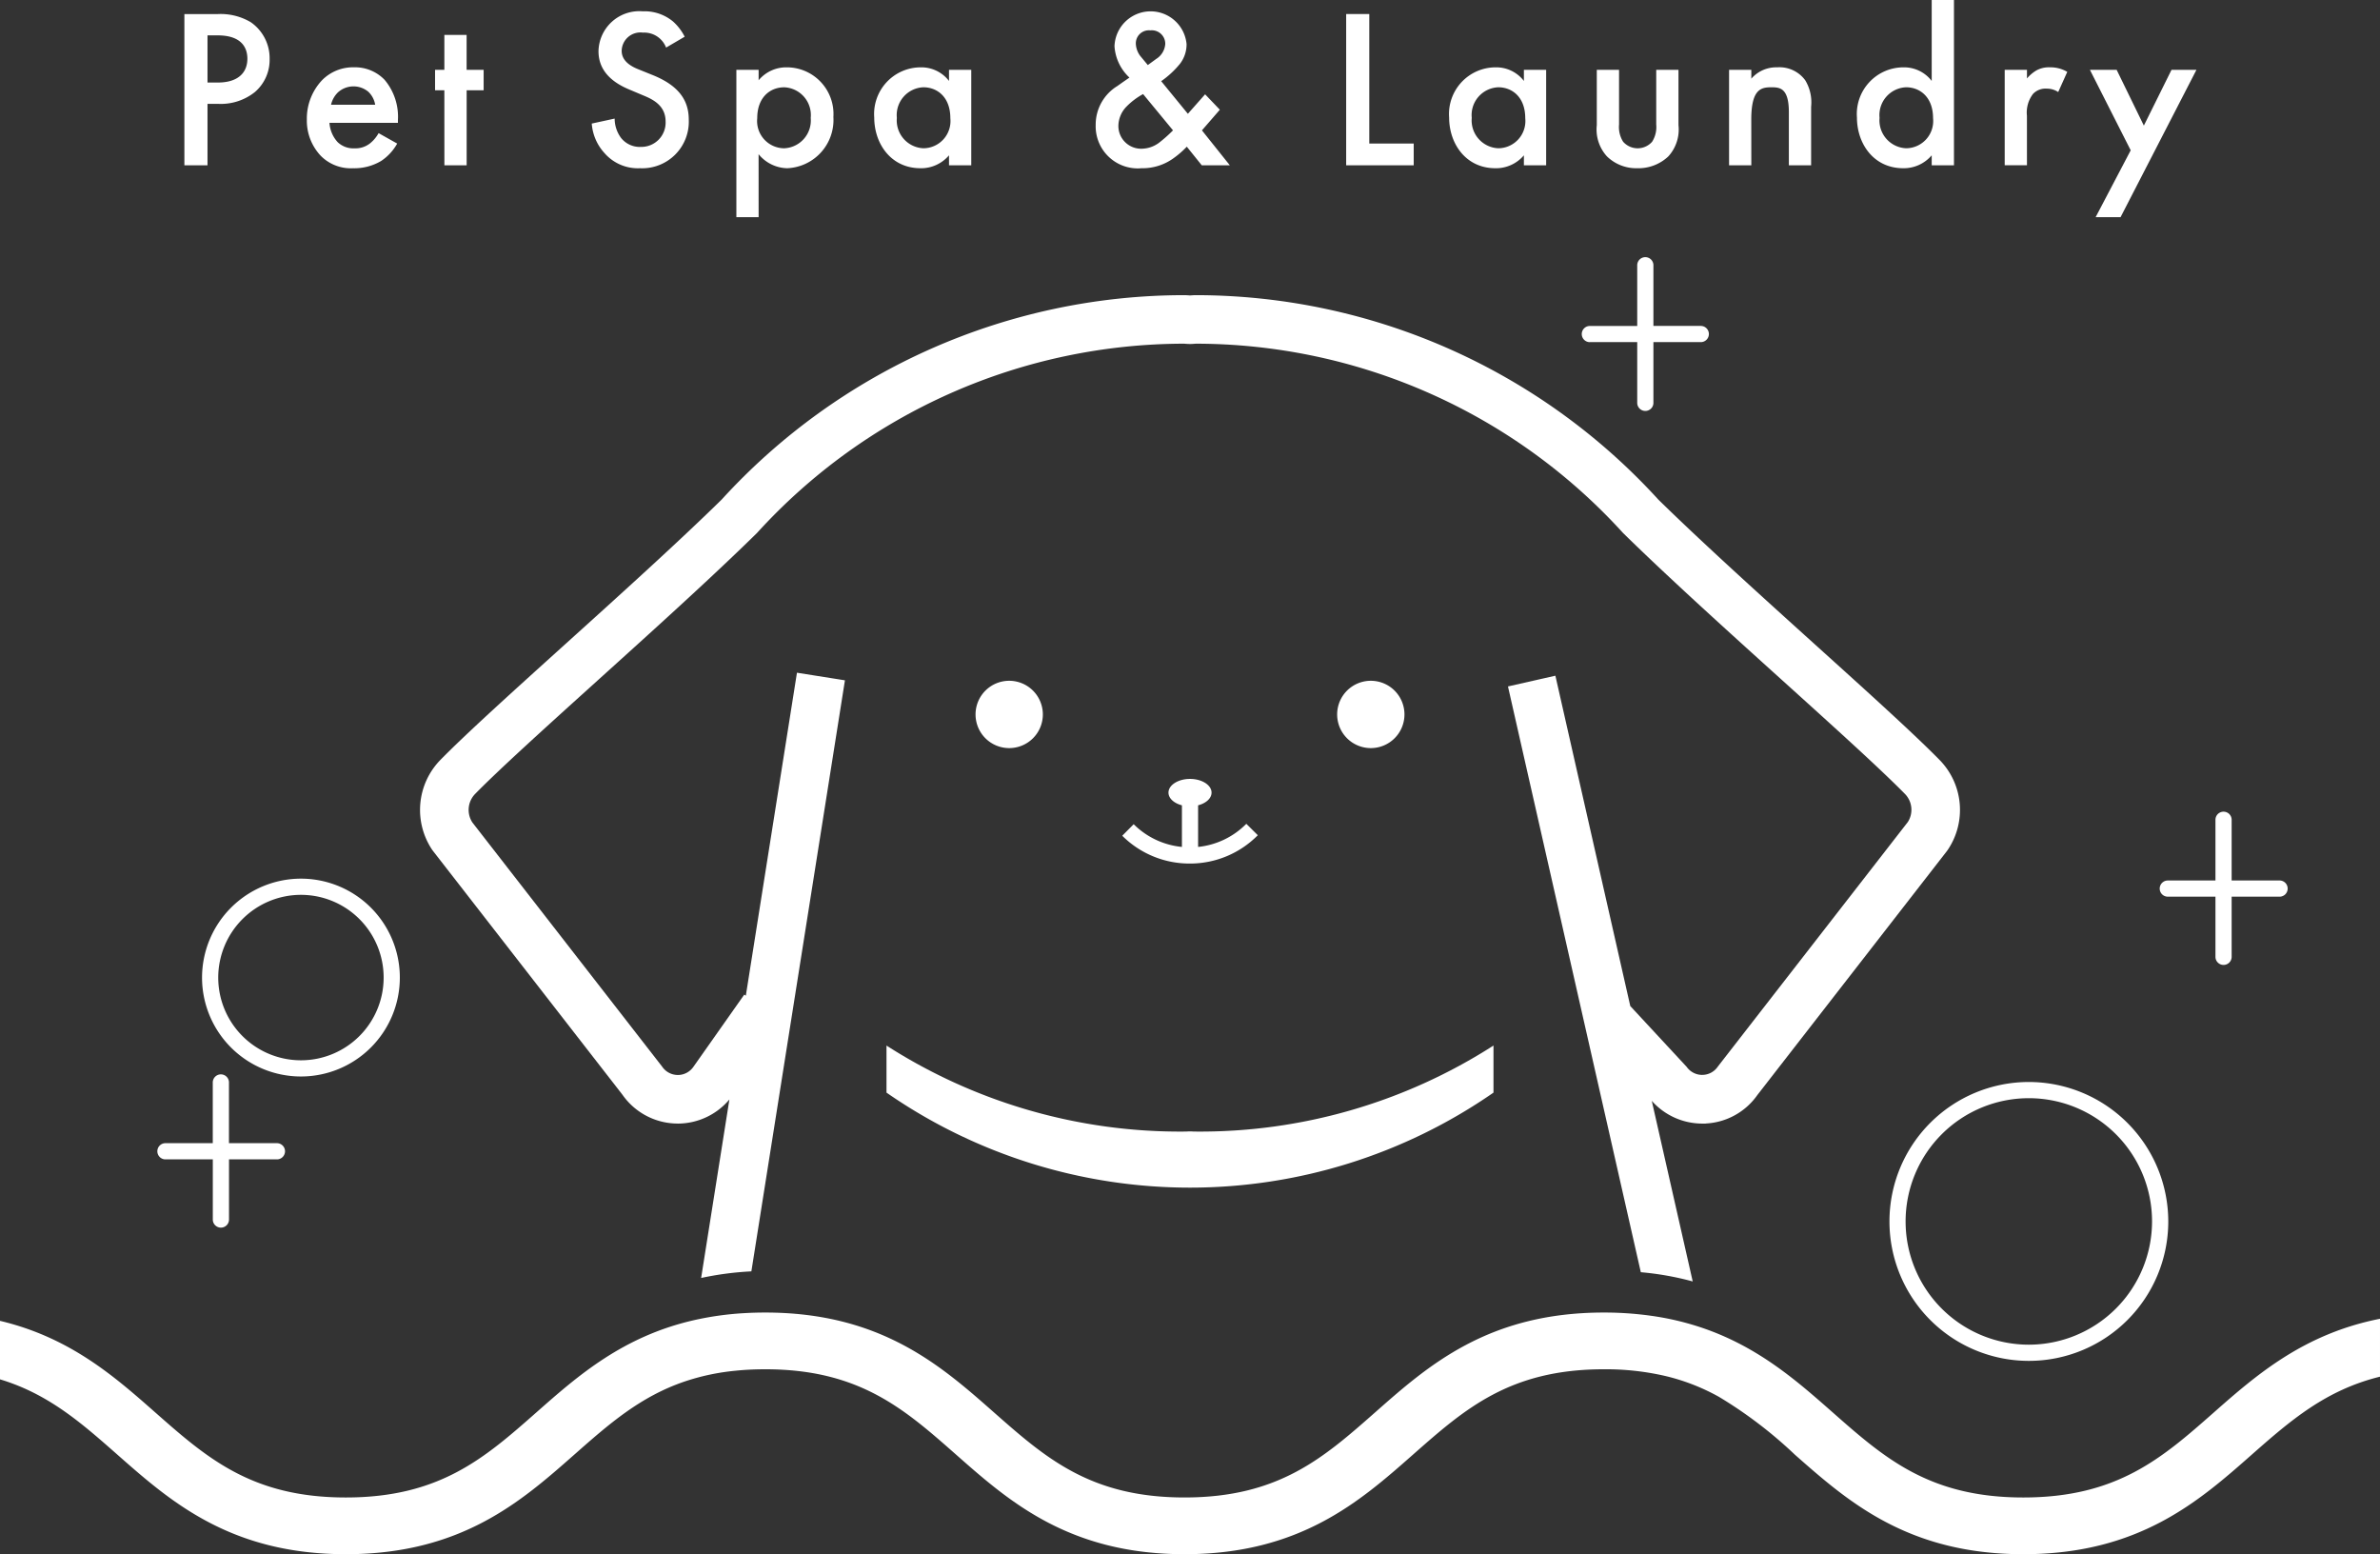 <svg xmlns="http://www.w3.org/2000/svg" width="245.981" height="160.597" viewBox="0 0 245.981 160.597">
  <rect x="0" y="0" width="245.981" height="160.597" fill="#333333" stroke="none"/>
  <g id="グループ_132" data-name="グループ 132" transform="translate(-82.715 431.001)">
    <g id="グループ_1" data-name="グループ 1" transform="translate(82.715 -431.001)">
      <path id="パス_1" data-name="パス 1" d="M386.969,213.3a14.408,14.408,0,1,0,14.408,14.408A14.424,14.424,0,0,0,386.969,213.3m0,27.143A12.735,12.735,0,1,1,399.7,227.708a12.749,12.749,0,0,1-12.735,12.735" transform="translate(-177.279 -101.496)" fill="#fff"/>
      <path id="パス_2" data-name="パス 2" d="M39.838,183.434a10.221,10.221,0,1,0,10.221-10.221,10.232,10.232,0,0,0-10.221,10.221m10.221-8.548a8.548,8.548,0,1,1-8.548,8.548,8.557,8.557,0,0,1,8.548-8.548" transform="translate(-18.956 -82.421)" fill="#fff"/>
      <path id="パス_3" data-name="パス 3" d="M425.848,167.979a.836.836,0,0,0,.837.837h4.925v6.245a.837.837,0,0,0,1.673,0v-6.245h4.924a.837.837,0,1,0,0-1.673h-4.924V160.9a.837.837,0,1,0-1.673,0v6.245h-4.925a.836.836,0,0,0-.837.837" transform="translate(-202.635 -76.162)" fill="#fff"/>
      <path id="パス_4" data-name="パス 4" d="M199.313,137.683a3.478,3.478,0,1,0-3.478,3.478,3.478,3.478,0,0,0,3.478-3.478" transform="translate(-91.531 -63.859)" fill="#fff"/>
      <path id="パス_5" data-name="パス 5" d="M270.615,137.683a3.478,3.478,0,1,0-3.478,3.478,3.478,3.478,0,0,0,3.478-3.478" transform="translate(-125.459 -63.859)" fill="#fff"/>
      <path id="パス_6" data-name="パス 6" d="M222.461,158.238l-1.179,1.188a9.841,9.841,0,0,0,6.977,2.874h.04a9.842,9.842,0,0,0,6.994-2.928l-1.188-1.179a8.172,8.172,0,0,1-4.983,2.389v-4.3c.814-.211,1.39-.717,1.39-1.311,0-.782-1-1.416-2.226-1.416s-2.226.634-2.226,1.416c0,.594.575,1.1,1.39,1.311v4.3a8.172,8.172,0,0,1-4.988-2.35" transform="translate(-105.294 -73.068)" fill="#fff"/>
      <path id="パス_7" data-name="パス 7" d="M174.8,210.976a55.015,55.015,0,0,0,62.734,0v-4.864A56.139,56.139,0,0,1,206.64,215c-.16,0-.314-.017-.473-.018s-.313.018-.473.018a56.139,56.139,0,0,1-30.894-8.886Z" transform="translate(-83.177 -98.075)" fill="#fff"/>
      <path id="パス_8" data-name="パス 8" d="M103.744,140.8a6.974,6.974,0,0,0,5.366,2.975l.36.012a6.981,6.981,0,0,0,5.332-2.493l-2.921,18.446a31.985,31.985,0,0,1,5.192-.682l9.67-61.074-4.959-.786L116.5,130.571l-.16-.113-5.268,7.477a1.962,1.962,0,0,1-1.515.83h-.1a1.955,1.955,0,0,1-1.6-.855L88.235,112.667a2.369,2.369,0,0,1,.276-2.933c2.551-2.6,7.339-6.921,12.408-11.5l.35-.316c5.482-4.948,11.7-10.557,16.3-15.076l.1-.1A59.727,59.727,0,0,1,161.787,63.2c.047,0,.092.006.138.009.149.011.3.02.452.022h.056c.152,0,.3-.011.452-.022.046,0,.091-.008.135-.009a59.73,59.73,0,0,1,44.12,19.534l.1.1c4.656,4.565,10.9,10.2,16.406,15.172,5.173,4.669,10.06,9.079,12.657,11.722a2.343,2.343,0,0,1,.292,2.9l-19.558,25.168-.1.133a1.944,1.944,0,0,1-1.581.826h-.1a1.963,1.963,0,0,1-1.517-.83l-5.828-6.283-7.741-34.135-4.9,1.11L209,159.145a30.4,30.4,0,0,1,5.364.954l-4.232-18.663a6.984,6.984,0,0,0,5.213,2.351l.345,0,.042-.01a6.932,6.932,0,0,0,5.317-2.946l19.57-25.183.093-.128a7.376,7.376,0,0,0-.826-9.3c-2.7-2.751-7.643-7.21-12.874-11.931-5.451-4.92-11.627-10.5-16.2-14.979a64.761,64.761,0,0,0-47.786-21.125c-.171,0-.338.01-.505.023-.037,0-.073.006-.11.008s-.073-.005-.11-.008c-.168-.013-.335-.023-.505-.023A64.76,64.76,0,0,0,114,79.309c-4.526,4.438-10.672,9.986-16.1,14.883l-.351.317c-5.127,4.63-9.969,9-12.624,11.707a7.4,7.4,0,0,0-.81,9.33Z" transform="translate(-39.416 -27.686)" fill="#fff"/>
      <path id="パス_9" data-name="パス 9" d="M312.67,59.5h4.925v6.245a.837.837,0,1,0,1.673,0V59.5h4.925a.837.837,0,0,0,0-1.673h-4.925V51.586a.837.837,0,1,0-1.673,0v6.245H312.67a.837.837,0,0,0,0,1.673" transform="translate(-148.382 -24.148)" fill="#fff"/>
      <path id="パス_10" data-name="パス 10" d="M228.85,269.037c-5.368,4.733-10.007,8.822-19.735,8.822s-14.367-4.089-19.735-8.822c-3.634-3.2-7.592-6.688-13.34-8.669a28.892,28.892,0,0,0-5.441-1.291,34.771,34.771,0,0,0-4.833-.328c-11.941,0-18.14,5.464-23.608,10.287-5.369,4.733-10,8.822-19.733,8.822s-14.363-4.089-19.732-8.822c-5.468-4.821-11.667-10.287-23.61-10.287-.725,0-1.427.021-2.111.06a31.65,31.65,0,0,0-5.2.718c-7.412,1.676-12.075,5.784-16.3,9.51-5.369,4.733-10.005,8.822-19.731,8.822s-14.365-4.089-19.734-8.822c-4.168-3.676-8.774-7.715-16.013-9.431v6.044c5,1.505,8.395,4.484,12.136,7.782C17.6,278.254,23.8,283.72,35.746,283.72s18.14-5.466,23.608-10.287c3.561-3.14,6.8-5.995,11.418-7.562a23.468,23.468,0,0,1,5.259-1.111c.961-.1,1.975-.149,3.053-.149,9.728,0,14.364,4.088,19.733,8.822,5.468,4.823,11.666,10.287,23.608,10.287s18.142-5.466,23.609-10.287c5.369-4.733,10.005-8.822,19.732-8.822a27.3,27.3,0,0,1,6.24.669,21.624,21.624,0,0,1,5.641,2.173,45.136,45.136,0,0,1,7.857,5.98c5.47,4.823,11.668,10.287,23.612,10.287s18.142-5.464,23.612-10.287c4.006-3.532,7.64-6.675,13.253-8.057v-5.983c-7.876,1.554-12.755,5.788-17.131,9.644" transform="translate(0 -123.123)" fill="#fff"/>
      <path id="パス_11" data-name="パス 11" d="M31.806,220.605h4.925v6.245a.837.837,0,0,0,1.673,0v-6.245h4.924a.837.837,0,1,0,0-1.673H38.4v-6.245a.837.837,0,1,0-1.673,0v6.245H31.806a.837.837,0,0,0,0,1.673" transform="translate(-14.736 -100.806)" fill="#fff"/>
      <path id="パス_12" data-name="パス 12" d="M38.747,12.048h1.078a5.64,5.64,0,0,0,3.818-1.218,4.376,4.376,0,0,0,1.523-3.42,4.522,4.522,0,0,0-1.944-3.795,6.107,6.107,0,0,0-3.42-.843H36.357V18.4h2.39Zm0-7.075H39.8c2.717,0,3.068,1.546,3.068,2.413,0,1.452-.984,2.46-3.045,2.46H38.747Z" transform="translate(-17.3 -1.318)" fill="#fff"/>
      <path id="パス_13" data-name="パス 13" d="M65.274,23.7a5.427,5.427,0,0,0,2.9-.75,5.18,5.18,0,0,0,1.663-1.8l-1.921-1.078a3.559,3.559,0,0,1-.914,1.078,2.415,2.415,0,0,1-1.569.492A2.345,2.345,0,0,1,63.681,21a3.263,3.263,0,0,1-.843-1.991h7.075v-.281a5.92,5.92,0,0,0-1.382-4.17,4.244,4.244,0,0,0-3.162-1.289,4.492,4.492,0,0,0-3.3,1.336,5.78,5.78,0,0,0-1.569,4.053,5.292,5.292,0,0,0,1.452,3.771A4.374,4.374,0,0,0,65.274,23.7M63.7,15.873a2.393,2.393,0,0,1,3.162-.07,2.389,2.389,0,0,1,.7,1.336H63a2.582,2.582,0,0,1,.7-1.265" transform="translate(-28.786 -6.315)" fill="#fff"/>
      <path id="パス_14" data-name="パス 14" d="M86.754,20.353h2.3V12.6h1.756V10.49H89.05V6.883h-2.3V10.49h-.961V12.6h.961Z" transform="translate(-40.824 -3.275)" fill="#fff"/>
      <path id="パス_15" data-name="パス 15" d="M121.741,16.243a2.466,2.466,0,0,1-2.038-.937,3.373,3.373,0,0,1-.656-1.991l-2.366.515a5.053,5.053,0,0,0,1.312,3.046,4.571,4.571,0,0,0,3.678,1.569,4.815,4.815,0,0,0,5.037-5.013c0-1.781-.8-3.42-3.678-4.592l-1.569-.633c-1.523-.609-1.687-1.429-1.687-1.9a1.936,1.936,0,0,1,2.2-1.874,2.419,2.419,0,0,1,2.39,1.546l1.921-1.124a5.331,5.331,0,0,0-1.2-1.569,4.607,4.607,0,0,0-3.139-1.055,4.219,4.219,0,0,0-4.568,4.124c0,2.342,1.9,3.42,3.186,3.959l1.5.632c1.031.422,2.249,1.078,2.249,2.671a2.51,2.51,0,0,1-2.577,2.624" transform="translate(-55.521 -1.062)" fill="#fff"/>
      <path id="パス_16" data-name="パス 16" d="M147.493,22.246a3.916,3.916,0,0,0,2.952,1.452,4.99,4.99,0,0,0,4.779-5.295,4.821,4.821,0,0,0-4.8-5.13,3.709,3.709,0,0,0-2.928,1.336V13.531h-2.3V28.758h2.3Zm2.647-6.911a2.873,2.873,0,0,1,2.741,3.163,2.878,2.878,0,0,1-2.741,3.139,2.815,2.815,0,0,1-2.787-3.115c0-2.155,1.335-3.186,2.787-3.186" transform="translate(-69.09 -6.315)" fill="#fff"/>
      <path id="パス_17" data-name="パス 17" d="M177.154,23.7a3.787,3.787,0,0,0,2.952-1.336v1.031h2.3V13.531h-2.3v1.148a3.6,3.6,0,0,0-2.928-1.406,4.821,4.821,0,0,0-4.8,5.177c0,2.718,1.733,5.248,4.779,5.248m.3-8.364c1.452,0,2.787,1.031,2.787,3.186a2.815,2.815,0,0,1-2.787,3.115,2.878,2.878,0,0,1-2.741-3.139,2.873,2.873,0,0,1,2.741-3.163" transform="translate(-82.023 -6.315)" fill="#fff"/>
      <path id="パス_18" data-name="パス 18" d="M220.73,18.445a5.471,5.471,0,0,0,3.421-1.078,9.228,9.228,0,0,0,1.312-1.148l1.546,1.921h2.9l-2.882-3.608,1.851-2.132-1.523-1.593-1.781,2.014L222.816,9.45a9.463,9.463,0,0,0,1.944-1.8,3.285,3.285,0,0,0,.679-2.038,3.734,3.734,0,0,0-7.449.234,4.846,4.846,0,0,0,1.546,3.233c-.14.094-.819.562-1.241.867a4.681,4.681,0,0,0-2.249,4.029,4.35,4.35,0,0,0,4.685,4.475M221.691,4.2a1.391,1.391,0,0,1,1.546,1.406,1.989,1.989,0,0,1-.937,1.546l-.867.632-.7-.843a2.239,2.239,0,0,1-.538-1.359,1.35,1.35,0,0,1,1.5-1.382m-2.46,7.871a7.319,7.319,0,0,1,1.71-1.288l3.092,3.748a14.377,14.377,0,0,1-1.452,1.288,3.068,3.068,0,0,1-1.757.609,2.347,2.347,0,0,1-2.436-2.366,2.9,2.9,0,0,1,.843-1.991" transform="translate(-102.803 -1.062)" fill="#fff"/>
      <path id="パス_19" data-name="パス 19" d="M272.417,16.147h-4.592V2.77h-2.389V18.4h6.981Z" transform="translate(-126.305 -1.318)" fill="#fff"/>
      <path id="パス_20" data-name="パス 20" d="M290.509,23.7a3.787,3.787,0,0,0,2.952-1.336v1.031h2.3V13.531h-2.3v1.148a3.6,3.6,0,0,0-2.928-1.406,4.821,4.821,0,0,0-4.8,5.177c0,2.718,1.733,5.248,4.779,5.248m.3-8.364c1.452,0,2.788,1.031,2.788,3.186a2.815,2.815,0,0,1-2.788,3.115,2.878,2.878,0,0,1-2.741-3.139,2.873,2.873,0,0,1,2.741-3.163" transform="translate(-135.961 -6.315)" fill="#fff"/>
      <path id="パス_21" data-name="パス 21" d="M319.043,23.932a4.5,4.5,0,0,0,3.209-1.218,4.126,4.126,0,0,0,1.054-3.233V13.765h-2.3v5.646a2.839,2.839,0,0,1-.422,1.781,1.994,1.994,0,0,1-3,0,2.838,2.838,0,0,1-.421-1.781V13.765h-2.3v5.716a4.126,4.126,0,0,0,1.055,3.233,4.332,4.332,0,0,0,3.116,1.218" transform="translate(-149.829 -6.549)" fill="#fff"/>
      <path id="パス_22" data-name="パス 22" d="M343.229,18.661c0-3.186,1.054-3.327,2.085-3.327.866,0,1.8.071,1.8,2.577v5.482h2.3V17.349a4.407,4.407,0,0,0-.609-2.741,3.3,3.3,0,0,0-2.9-1.336,3.4,3.4,0,0,0-2.671,1.172v-.914h-2.3v9.863h2.3Z" transform="translate(-162.229 -6.315)" fill="#fff"/>
      <path id="パス_23" data-name="パス 23" d="M370.922,17.382a3.787,3.787,0,0,0,2.952-1.336v1.031h2.3V0h-2.3V8.363a3.6,3.6,0,0,0-2.928-1.406,4.821,4.821,0,0,0-4.8,5.177c0,2.718,1.733,5.248,4.779,5.248m.3-8.364c1.452,0,2.788,1.031,2.788,3.186a2.815,2.815,0,0,1-2.788,3.115,2.878,2.878,0,0,1-2.741-3.139,2.873,2.873,0,0,1,2.741-3.163" transform="translate(-174.225 0.001)" fill="#fff"/>
      <path id="パス_24" data-name="パス 24" d="M397.582,18.287a3.177,3.177,0,0,1,.633-2.272,1.79,1.79,0,0,1,1.429-.539,2.08,2.08,0,0,1,1.171.351l.937-2.085a3.407,3.407,0,0,0-1.8-.469,2.65,2.65,0,0,0-1.406.328,3.965,3.965,0,0,0-.961.82v-.891h-2.3v9.863h2.3Z" transform="translate(-188.092 -6.316)" fill="#fff"/>
      <path id="パス_25" data-name="パス 25" d="M412.679,28.992h2.577L423.1,13.765h-2.577l-2.858,5.763-2.812-5.763h-2.764l4.216,8.316Z" transform="translate(-196.09 -6.549)" fill="#fff"/>
    </g>
  </g>
</svg>
